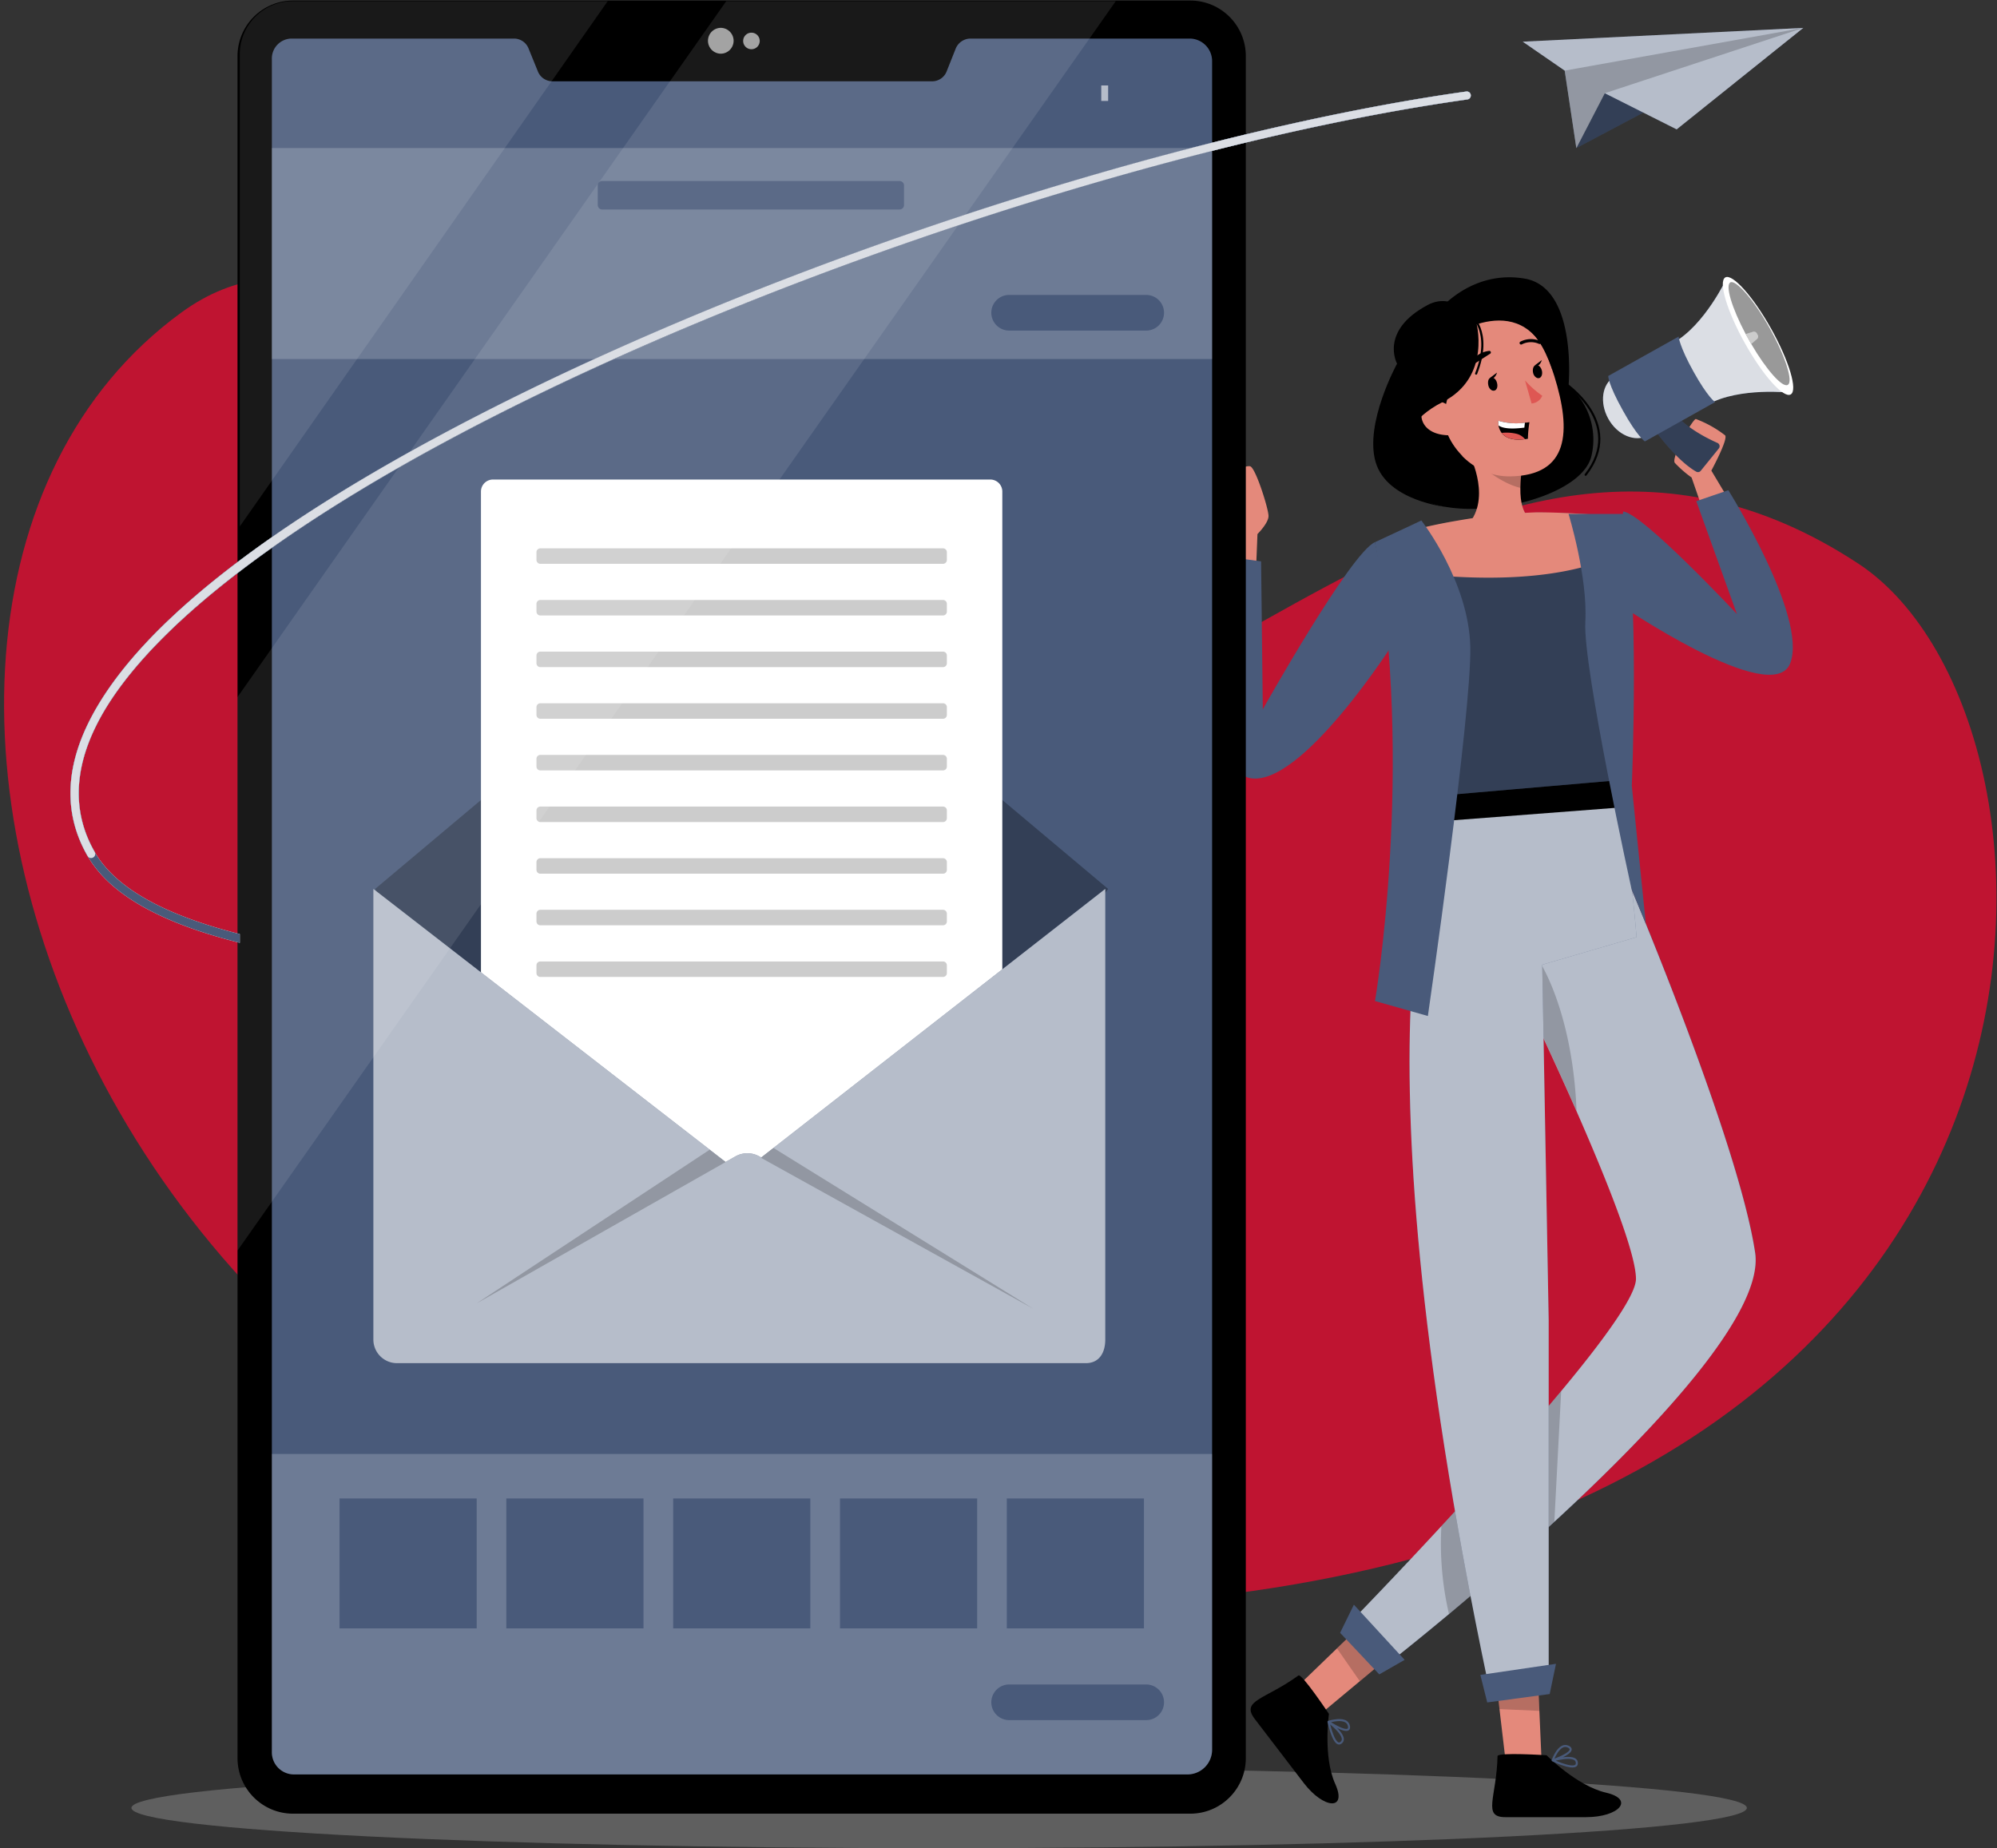 <svg xmlns="http://www.w3.org/2000/svg" width="471" height="436" fill="none"><rect width="100%" height="100%" fill="#333333" stroke="none"/><path opacity=".3" d="M221.5 436c105.21 0 190.5-4.253 190.5-9.5s-85.29-9.5-190.5-9.5S31 421.253 31 426.5s85.29 9.5 190.5 9.5z" fill="#C4C4C4"/><path d="M42.7 73.776c52.202-38.128 109.62 68.556 168.84 95.76 59.22 27.203 134.089-97.612 226.8-36.54 56.347 37.107 62.723 230.718-174.649 245.549C26.32 393.375-57.924 147.284 42.7 73.776z" fill="#BF1431"/><path d="M353.998 185.098l-2.064.106.536 10.507 2.064-.105-.536-10.508z" fill="#495A7A"/><path opacity=".6" d="M353.998 185.098l-2.064.106.536 10.507 2.064-.105-.536-10.508z" fill="#fff"/><path d="M372.033 184.778l-9.086.814.617 6.89 9.086-.814-.617-6.89z" fill="#fff"/><path d="M379.413 182.283l-2.063.106.536 10.507 2.063-.105-.536-10.508z" fill="#495A7A"/><path opacity=".6" d="M379.413 182.283l-2.063.106.536 10.507 2.063-.105-.536-10.508z" fill="#fff"/><path d="M311.735 404.097l-5.178-6.766 8.769-8.467 7.976-7.686 7.497 7.006-10.08 8.429-8.984 7.484z" fill="#E4897B"/><path d="M306.254 395.252c.769-.542 7.182 9.072 7.182 9.072s-1.423 10.08 1.475 16.493c2.898 6.414-2.735 5.922-7.422-.201l-11.567-15.12c-3.326-4.398 2.457-4.536 10.332-10.244z" fill="#000"/><path d="M313.335 406.189s4.297-1.386 4.801.932c.567 2.671-4.801-.932-4.801-.932zm0 0s4.335 3.225 3.188 4.687c-1.739 2.192-3.188-4.687-3.188-4.687z" stroke="#495A7A" stroke-width=".483" stroke-linecap="round" stroke-linejoin="round"/><path d="M363.559 414.82h-8.53l-1.399-11.869-1.26-10.887 10.118-1.65.567 12.927.504 11.479z" fill="#E4897B"/><path d="M353.202 414.278c0-.945 11.567-.202 11.567-.202s7.106 7.22 13.998 8.821c6.892 1.6 3.049 5.783-4.687 5.783h-19.051c-5.481 0-2.054-4.662-1.827-14.402z" fill="#000"/><path d="M366.192 415.286s1.512-4.259 3.654-3.251c2.52 1.172-3.654 3.251-3.654 3.251zm0 0s5.204-1.487 5.658.302c.693 2.722-5.658-.302-5.658-.302z" stroke="#495A7A" stroke-width=".483" stroke-linecap="round" stroke-linejoin="round"/><path opacity=".2" d="M363.055 403.606l-9.425-.416-1.26-11.012 10.118-1.701.567 13.129zm-42.336-6.993l-5.393-7.749 7.976-7.686 7.497 7.006-10.08 8.429z" fill="#000"/><path d="M384.828 209.767s25.2 59.535 29.144 85.68c3.944 26.145-85.504 96.151-85.504 96.151l-9.147-9.727s66.553-68.418 66.553-80.187c0-11.768-25.956-65.52-25.956-65.52s-2.508-21.684 24.91-26.397z" fill="#495A7A"/><path opacity=".6" d="M366.596 359.002c-9.135 8.417-17.98 16.014-24.847 21.76-7.976 6.653-13.281 10.811-13.281 10.811l-9.147-9.727s9.147-9.387 20.638-21.824c9.047-9.777 19.568-21.42 28.25-31.852 10.08-12.096 17.64-22.542 17.64-26.46 0-6.212-7.22-24.079-14.037-39.602-6.123-13.86-11.919-25.918-11.919-25.918a22.191 22.191 0 01.718-7.359c1.751-6.741 7.283-16.103 24.204-19.013 0 0 25.2 59.535 29.132 85.68 2.192 14.2-23.562 41.605-47.351 63.504z" fill="#fff"/><path opacity=".2" d="M368.208 328.17l-1.612 30.832c-9.135 8.417-17.981 16.014-24.848 21.76a73.424 73.424 0 01-1.789-20.74c9.047-9.777 19.568-21.42 28.249-31.852zm3.629-66.112a1002.549 1002.549 0 00-11.919-25.919 22.185 22.185 0 01.718-7.358 8.697 8.697 0 012.86-1.26s7.446 11.756 8.341 34.537z" fill="#000"/><path d="M363.735 227.584l1.525 83.815v85.781h-14.276c-34.095-162.54-10.722-203.288-10.722-203.288h.088c0-.063 0-.139.075-.189 5.481-12.172 41.391-3.201 41.391-3.201 2.583 10.08 4.171 30.58 4.171 30.58l-22.252 6.502z" fill="#495A7A"/><path opacity=".6" d="M363.735 227.584l1.525 83.815v85.781h-14.276c-34.095-162.54-10.722-203.288-10.722-203.288h.088c0-.063 0-.139.075-.189 5.481-12.172 41.391-3.201 41.391-3.201 2.583 10.08 4.171 30.58 4.171 30.58l-22.252 6.502z" fill="#fff"/><path d="M349.145 395.126l17.841-2.621-1.487 7.132-14.729 1.978-1.625-6.489zm-29.825-16.569l11.97 13.016-5.985 3.427-9.235-9.803 3.25-6.64z" fill="#495A7A"/><path d="M340.06 187.617v6.098l41.58-3.188v-7.207l-41.58 4.297z" fill="#000"/><path d="M296.187 135.73l.39-9.74s2.609-2.583 2.609-4.259c0-1.676-2.999-11.264-4.31-11.718-1.31-.453-8.353 2.886-8.479 5.04-.126 2.155 3.654 10.08 4.309 10.66l-1.046 10.344 6.527-.327zm106.129-13.444l-3.351-9.639a27.031 27.031 0 01-3.957-3.453c-.919-1.26 4.209-10.344 4.965-10.344a26.037 26.037 0 016.905 3.855c.756.907-3.251 8.316-3.251 8.316l4.977 8.316-6.288 2.949z" fill="#E4897B"/><path d="M382.824 120.66c4.625.454 26.838 24.205 26.838 24.205l-9.588-26.636 7.56-2.583s18.723 29.824 14.616 40.773c-4.108 10.95-40.786-14.15-40.786-14.15l1.36-21.609z" fill="#495A7A"/><path d="M381.817 184.051l-41.58 3.591c-.983-15.46-1.966-25.427-11.126-52.92a431.074 431.074 0 00-2.596-7.661 123.432 123.432 0 0117.262-4.171 132.668 132.668 0 0118.673-1.965c8.09 0 17.388.844 17.388.844s1.323.315 2.155 8.896c.743 7.988 1.487 24.091-.176 53.386z" fill="#495A7A"/><path opacity=".3" d="M381.817 184.051l-41.58 3.591c-.983-15.46-1.966-25.427-11.126-52.92a431.074 431.074 0 00-2.596-7.661 123.432 123.432 0 0117.262-4.171 132.668 132.668 0 0118.673-1.965c8.09 0 17.388.844 17.388.844s1.323.315 2.155 8.896c.743 7.988 1.487 24.091-.176 53.386z" fill="#000"/><path d="M339.443 73.133s7.648-9.538 20.16-7.409C372.115 67.854 369.947 91 369.947 91a16.708 16.708 0 015.393 16.582c-2.444 10.495-30.983 16.569-41.895 9.273-10.911-7.295-2.52-30.441 2.785-33.717 5.304-3.276 3.213-10.005 3.213-10.005z" fill="#000"/><path d="M358.96 130.06c-10.256-1.26-13.331-5.695-13.331-5.695 6.502-6.136 1.096-16.771 1.096-16.771l12.336 2.306c-.29 1.72-.45 3.46-.479 5.204-.101 7.484 3.289 7.56 3.289 7.56 2.217 4.044-2.911 7.396-2.911 7.396z" fill="#E4897B"/><path d="M381.98 130.602c-15.624 7.723-39.564 5.922-52.92 4.057a431.04 431.04 0 00-2.595-7.661 123.432 123.432 0 0117.262-4.171 132.668 132.668 0 0118.673-1.965c8.089 0 17.388.844 17.388.844s1.361.315 2.192 8.896z" fill="#E4897B"/><path d="M335.234 122.79s11.202 14.313 11.542 29.824c.34 15.511-10.005 87.066-10.005 87.066l-12.474-3.528s9.425-55.062 0-108.247l10.937-5.115z" fill="#495A7A"/><path d="M324.297 127.893c-5.783 2.52-26.46 39.438-26.46 39.438l-.403-34.902-9.336-1.26s-5.683 49.505 6.489 52.34c12.171 2.835 34.498-32.458 34.498-32.458l-4.788-23.158zm45.65-6.653s4.561 14.83 3.957 25.49c-.605 10.659 10.924 63.138 10.924 63.138l3.351 8.064-3.313-32.545s2.003-47.767-2.042-64.147h-12.877z" fill="#495A7A"/><path opacity=".2" d="M359.111 109.9a35.048 35.048 0 00-.479 5.204c-5.947-1.386-11.856-7.56-11.856-7.56l12.335 2.356z" fill="#000"/><path d="M348.111 75.741c10.458-2.52 15.12 2.331 18.459 12.915 4.146 13.23 3.428 23.499-10.319 23.726-18.711.302-25.49-32.521-8.14-36.641z" fill="#E4897B"/><path d="M360.724 99.593a28.135 28.135 0 00-.365 3.919l-.681.1c-3.112.416-4.7-.428-5.506-1.474a4.158 4.158 0 01-.743-1.776 3.877 3.877 0 010-1.097c2.042.603 4.191.758 6.3.454.579-.05.995-.126.995-.126z" fill="#000"/><path d="M359.678 103.6c-3.112.416-4.699-.429-5.506-1.474a10.07 10.07 0 013.528.214c.776.2 1.469.641 1.978 1.26z" fill="#DE5753"/><path d="M359.653 99.719l-.126 1.159c-2.936.378-5.04.252-6.098-.516a3.877 3.877 0 010-1.097c2.018.593 4.14.747 6.224.454z" fill="#fff"/><path d="M359.678 89.74a22.869 22.869 0 004.07 3.616 2.944 2.944 0 01-2.52 1.827l-1.55-5.443z" fill="#DE5753"/><path d="M353.076 90.332c.227.857 0 1.663-.618 1.815-.617.15-1.259-.416-1.436-1.26-.176-.845 0-1.664.617-1.815.618-.151 1.223.403 1.437 1.26z" fill="#000"/><path d="M351.4 89.16l1.676-1.26s-.504 1.84-1.676 1.26zm12.247-1.776c.227.844-.063 1.663-.63 1.814-.567.15-1.26-.428-1.436-1.26-.176-.832.063-1.663.63-1.814.567-.152 1.21.403 1.436 1.26z" fill="#000"/><path d="M361.984 86.199l1.663-1.26s-.517 1.852-1.663 1.26z" fill="#000"/><path d="M358.758 80.92a5.049 5.049 0 014.372-.126m-11.868 2.343a5.606 5.606 0 00-4.158 2.659l4.158-2.659z" stroke="#000" stroke-width=".725" stroke-linecap="round" stroke-linejoin="round"/><path d="M340.866 96.04s2.848-9.74.542-16.19c0 0 18.699-13.37 24.709 7.408 0 0-2.394-19.152-20.463-15.309-18.068 3.843-11.755 30.114-.63 35.746 0 .025-5.909-5.544-4.158-11.655z" fill="#000"/><path d="M343.097 97.867a4.72 4.72 0 00-2.34-2.727 4.718 4.718 0 00-3.582-.285c-3.163 1.109-3.125 8.128 5.304 7.825 1.21-.05 1.6-1.335.618-4.813z" fill="#E4897B"/><path d="M390.233 92.714c-2.154-3.856-6.3-5.62-9.349-3.932-3.049 1.689-3.692 6.162-1.55 10.017 2.142 3.856 6.3 5.607 9.349 3.932 3.05-1.676 3.705-6.174 1.55-10.017z" fill="#495A7A"/><path opacity=".8" d="M390.233 92.714c-2.154-3.856-6.3-5.62-9.349-3.932-3.049 1.689-3.692 6.162-1.55 10.017 2.142 3.856 6.3 5.607 9.349 3.932 3.05-1.676 3.705-6.174 1.55-10.017z" fill="#fff"/><path d="M389.729 100.689s5.355 7.749 10.357 10.584a.822.822 0 00.565.082.822.822 0 00.481-.309l4.272-5.279a.849.849 0 00-.026-1.033.84.84 0 00-.289-.227c-2.105-.932-7.019-3.326-9.854-6.678-3.679-4.385-5.506 2.86-5.506 2.86z" fill="#495A7A"/><path opacity=".3" d="M389.729 100.689s5.355 7.749 10.357 10.584a.822.822 0 00.565.082.822.822 0 00.481-.309l4.272-5.279a.849.849 0 00-.026-1.033.84.84 0 00-.289-.227c-2.105-.932-7.019-3.326-9.854-6.678-3.679-4.385-5.506 2.86-5.506 2.86z" fill="#000"/><path d="M368.801 90.18s14.729 9.539 5.178 21.824" stroke="#000" stroke-width=".5" stroke-linecap="round" stroke-linejoin="round"/><path d="M348.111 75.741s3.869 13.167-7.912 19.127c-14.238 7.207-12.878 22.781 1.008 24.759 0 0-14.024-1.411-16.746-10.571-2.721-9.16 5.04-23.26 5.04-23.26s-4.259-7.749 7.245-13.86c6.451-3.402 11.365 3.805 11.365 3.805z" fill="#000"/><path d="M414.69 79.206l-7.409-13.62s-5.166 11.1-12.6 15.258l3.78 6.754.592 1.058 3.78 6.754c7.434-4.158 19.593-2.76 19.593-2.76l-7.736-13.444z" fill="#495A7A"/><path opacity=".8" d="M414.69 79.206l-7.409-13.62s-5.166 11.1-12.6 15.258l3.78 6.754.592 1.058 3.78 6.754c7.434-4.158 19.593-2.76 19.593-2.76l-7.736-13.444z" fill="#fff"/><path d="M387.94 104.142s-1.827-1.26-5.141-7.233c-3.591-6.426-3.49-8.215-3.49-8.215l16.594-9.286s.202 2.33 3.566 8.354c3.364 6.023 5.04 7.094 5.04 7.094l-16.569 9.286z" fill="#495A7A"/><path d="M422.338 93.054c-1.701.945-6.539-4.461-10.798-12.084-4.259-7.623-6.3-14.565-4.624-15.523 1.675-.957 6.539 4.461 10.798 12.071 4.259 7.61 6.338 14.578 4.624 15.536z" fill="#fff"/><path opacity=".4" d="M421.645 90.798c-1.26.72-5.04-3.54-8.606-9.65-.201-.34-.403-.707-.605-1.072-.201-.366-.478-.857-.705-1.26-3.264-6.174-4.876-11.49-3.616-12.197 1.26-.706 5.506 4.045 9.235 10.723 3.73 6.678 5.658 12.7 4.297 13.456z" fill="#000"/><path d="M413.039 81.147a48.072 48.072 0 01-.605-1.071c-.201-.366-.478-.857-.705-1.26l1.713-.542a.783.783 0 01.945.428l.139.252a.77.77 0 01-.126 1.021l-1.361 1.172z" fill="#fff"/><path opacity=".2" d="M413.039 81.147a48.072 48.072 0 01-.605-1.071c-.201-.366-.478-.857-.705-1.26l1.713-.542a.783.783 0 01.945.428l.139.252a.77.77 0 01-.126 1.021l-1.361 1.172z" fill="#000"/><path d="M346.776 74.179s5.355 3.868 1.373 13.961" stroke="#000" stroke-width=".5" stroke-linecap="round" stroke-linejoin="round"/><path opacity=".6" d="M89.131 25.14h2.734v-3.654h-2.734v3.654zm-4.46.012h2.734v-4.876h-2.734v4.876zm-4.46 0h2.734v-6.085H80.21v6.085zm182.246 0h12.94V18.84h-12.94v6.312zm-186.72-.012h2.734v-7.308h-2.734v7.308z" fill="#fff"/><path d="M280.727.129H69.122c-7.237 0-13.104 5.867-13.104 13.104v401.524c0 7.237 5.867 13.104 13.104 13.104h211.605c7.237 0 13.104-5.867 13.104-13.104V13.233c0-7.237-5.867-13.104-13.104-13.104z" fill="#000"/><path d="M285.88 14.467V412.78a5.823 5.823 0 01-5.909 5.821H69.4a5.217 5.217 0 01-5.28-5.342V13.989A4.706 4.706 0 0168.644 9.1h52.642a3.7 3.7 0 013.39 2.37l2.18 5.366a3.704 3.704 0 003.389 2.344h89.624a3.667 3.667 0 003.389-2.306l2.142-5.393a3.787 3.787 0 013.427-2.38h51.887a5.317 5.317 0 015.166 5.366z" fill="#495A7A"/><path opacity=".2" d="M285.88 343v69.779a5.823 5.823 0 01-5.909 5.821H69.4a5.217 5.217 0 01-5.28-5.342V343h221.76z" fill="#fff"/><path d="M270.344 405.786H238a4.203 4.203 0 01-4.196-4.196 4.212 4.212 0 014.196-4.209h32.344a4.208 4.208 0 013.877 5.815 4.186 4.186 0 01-2.271 2.271 4.194 4.194 0 01-1.606.319zm-.542-52.29h-32.344v30.655h32.344v-30.655zm-39.337 0h-32.344v30.655h32.344v-30.655zm-39.35 0h-32.344v30.655h32.344v-30.655zm-39.349 0h-32.344v30.655h32.344v-30.655zm-39.338 0H80.084v30.655h32.344v-30.655zM88.476 209.704l86.448-72.639 86.436 72.639-67.775 90.909-60.871-1.222-44.238-89.687z" fill="#495A7A"/><path opacity=".3" d="M88.476 209.704l86.448-72.639 86.436 72.639-67.775 90.909-60.871-1.222-44.238-89.687z" fill="#000"/><path d="M233.565 113.125H116.272c-.752 0-1.473.299-2.005.83a2.839 2.839 0 00-.83 2.005v174.107c0 .752.299 1.473.83 2.005.532.531 1.253.83 2.005.83h117.293c.752 0 1.473-.299 2.005-.83.531-.532.83-1.253.83-2.005V115.96c0-.752-.299-1.473-.83-2.005a2.839 2.839 0 00-2.005-.83z" fill="#fff"/><path opacity=".2" d="M222.414 226.815h-94.979a.918.918 0 00-.641.266.915.915 0 00-.266.641v1.84c0 .501.406.907.907.907h94.979a.902.902 0 00.641-.266c.171-.17.266-.4.266-.641v-1.84a.906.906 0 00-.907-.907zm0-12.184h-94.979a.918.918 0 00-.641.266.915.915 0 00-.266.641v1.84c0 .501.406.907.907.907h94.979a.902.902 0 00.641-.266c.171-.17.266-.4.266-.641v-1.84a.906.906 0 00-.907-.907z" fill="#000"/><path d="M179.549 273.057l-.479-.264a5.733 5.733 0 00-5.607 0l-2.331 1.323-83.072-64.411v106.318a5.579 5.579 0 005.695 5.557h162.339c3.124 0 4.586-2.407 4.586-5.557V209.705l-81.131 63.352z" fill="#495A7A"/><path opacity=".6" d="M179.549 273.057l-.479-.264a5.733 5.733 0 00-5.607 0l-2.331 1.323-83.072-64.411v106.318a5.579 5.579 0 005.695 5.557h162.339c3.124 0 4.586-2.407 4.586-5.557V209.705l-81.131 63.352z" fill="#fff"/><path opacity=".2" d="M167.377 271.23l3.755 2.911-58.704 33.327 54.949-36.238zm76.293 37.498l-64.21-35.608 2.961-2.318 61.249 37.926zm-21.256-106.269h-94.979a.906.906 0 00-.907.908v1.839c0 .501.406.907.907.907h94.979a.906.906 0 00.907-.907v-1.839a.91.91 0 00-.907-.908zm0-12.184h-94.979a.906.906 0 00-.907.907v1.84c0 .501.406.907.907.907h94.979a.906.906 0 00.907-.907v-1.84a.906.906 0 00-.907-.907zm0-12.184h-94.979a.899.899 0 00-.641.266.9.9 0 00-.266.641v1.84c0 .501.406.907.907.907h94.979a.906.906 0 00.907-.907v-1.84a.906.906 0 00-.907-.907zm0-12.184h-94.979a.899.899 0 00-.641.266.9.9 0 00-.266.641v1.84c0 .501.406.907.907.907h94.979a.906.906 0 00.907-.907v-1.84a.906.906 0 00-.907-.907zm0-12.184h-94.979a.899.899 0 00-.641.266.9.9 0 00-.266.641v1.839c0 .502.406.908.907.908h94.979a.899.899 0 00.642-.266.899.899 0 00.265-.642v-1.839a.906.906 0 00-.907-.907zm0-12.184h-94.979a.899.899 0 00-.641.266.9.9 0 00-.266.641v1.839c0 .501.406.908.907.908h94.979a.906.906 0 00.907-.908v-1.839a.906.906 0 00-.907-.907zm0-12.185h-94.979a.899.899 0 00-.641.266.9.9 0 00-.266.641v1.84c0 .501.406.907.907.907h94.979a.906.906 0 00.907-.907v-1.84a.906.906 0 00-.907-.907z" fill="#000"/><path opacity=".2" d="M285.88 34.93H64.12V84.7h221.76V34.93z" fill="#fff"/><path d="M270.344 77.984H238a4.208 4.208 0 01-4.196-4.208A4.198 4.198 0 01238 69.58h32.344a4.196 4.196 0 014.196 4.196 4.203 4.203 0 01-4.196 4.208zm-58.174-35.28h-70.144c-.578 0-1.046.468-1.046 1.046v4.624c0 .578.468 1.046 1.046 1.046h70.144c.578 0 1.046-.468 1.046-1.046V43.75c0-.578-.468-1.046-1.046-1.046z" fill="#495A7A"/><path opacity=".6" d="M261.36 20.163h-1.625v3.654h1.625v-3.654zM179.183 9.617a1.953 1.953 0 11-3.905-.001 1.953 1.953 0 013.905.001zm-9.21 3.05a3.049 3.049 0 100-6.098 3.049 3.049 0 000 6.097z" fill="#fff"/><path opacity=".1" d="M263.15.28L56.018 295.02V164.445L171.283.28h91.867zm-119.826 0L56.56 124.188V13.308a12.518 12.518 0 013.512-9.21A12.516 12.516 0 0169.16.28h74.164z" fill="#fff"/><path d="M345.818 21.587c-55.553 7.824-129.553 29.874-193.107 57.53-41.354 17.994-113.49 53.816-131.923 91.54-5.518 11.34-5.57 21.849-.126 31.286 5.444 9.437 18.082 16.002 35.898 20.475v-2.066c-17.01-4.297-29.131-10.509-34.21-19.341-5.077-8.833-5.04-18.812.19-29.522 13.268-27.166 61.009-60.203 131.04-90.645 63.302-27.644 137.113-49.581 192.503-57.38a.948.948 0 00.76-1.251.947.947 0 00-.322-.445.95.95 0 00-.703-.181z" fill="#fff"/><path d="M345.818 21.587c-55.553 7.824-129.553 29.874-193.107 57.53-41.354 17.994-113.49 53.816-131.923 91.54-5.518 11.34-5.57 21.849-.126 31.286 5.444 9.437 18.082 16.002 35.898 20.475v-2.066c-17.01-4.297-29.131-10.509-34.21-19.341-5.077-8.833-5.04-18.812.19-29.522 13.268-27.166 61.009-60.203 131.04-90.645 63.302-27.644 137.113-49.581 192.503-57.38a.948.948 0 00.76-1.251.947.947 0 00-.322-.445.95.95 0 00-.703-.181z" fill="#495A7A"/><path d="M21.48 202.422a.933.933 0 01-.818-.479c-5.443-9.437-5.392-19.971.126-31.286 18.434-37.724 90.569-73.546 131.923-91.54 63.554-27.656 137.554-49.706 193.107-57.53a.95.95 0 011.071.806.953.953 0 01-.806 1.07c-55.44 7.8-129.201 29.787-192.616 57.38-69.968 30.443-117.71 63.48-130.927 90.646-5.23 10.71-5.292 20.651-.19 29.522a.946.946 0 01-.352 1.26.938.938 0 01-.517.151z" fill="#495A7A"/><path opacity=".8" d="M21.48 202.422a.933.933 0 01-.818-.479c-5.443-9.437-5.392-19.971.126-31.286 18.434-37.724 90.569-73.546 131.923-91.54 63.554-27.656 137.554-49.706 193.107-57.53a.95.95 0 011.071.806.953.953 0 01-.806 1.07c-55.44 7.8-129.201 29.787-192.616 57.38-69.968 30.443-117.71 63.48-130.927 90.646-5.23 10.71-5.292 20.651-.19 29.522a.946.946 0 01-.352 1.26.938.938 0 01-.517.151z" fill="#fff"/><path d="M371.787 34.93l53.524-28.35-46.821 15.41-6.703 12.94z" fill="#495A7A"/><path opacity=".3" d="M371.787 34.93l53.524-28.35-46.821 15.41-6.703 12.94z" fill="#000"/><path d="M359.136 9.831l9.904 6.83 2.747 18.27 6.703-12.94 16.959 8.53 29.862-23.94-66.175 3.25z" fill="#495A7A"/><path opacity=".6" d="M359.136 9.831l9.904 6.83 2.747 18.27 6.703-12.94 16.959 8.53 29.862-23.94-66.175 3.25z" fill="#fff"/><path opacity=".2" d="M369.04 16.66l56.271-10.08-46.821 15.41-6.703 12.94-2.747-18.27z" fill="#000"/></svg>